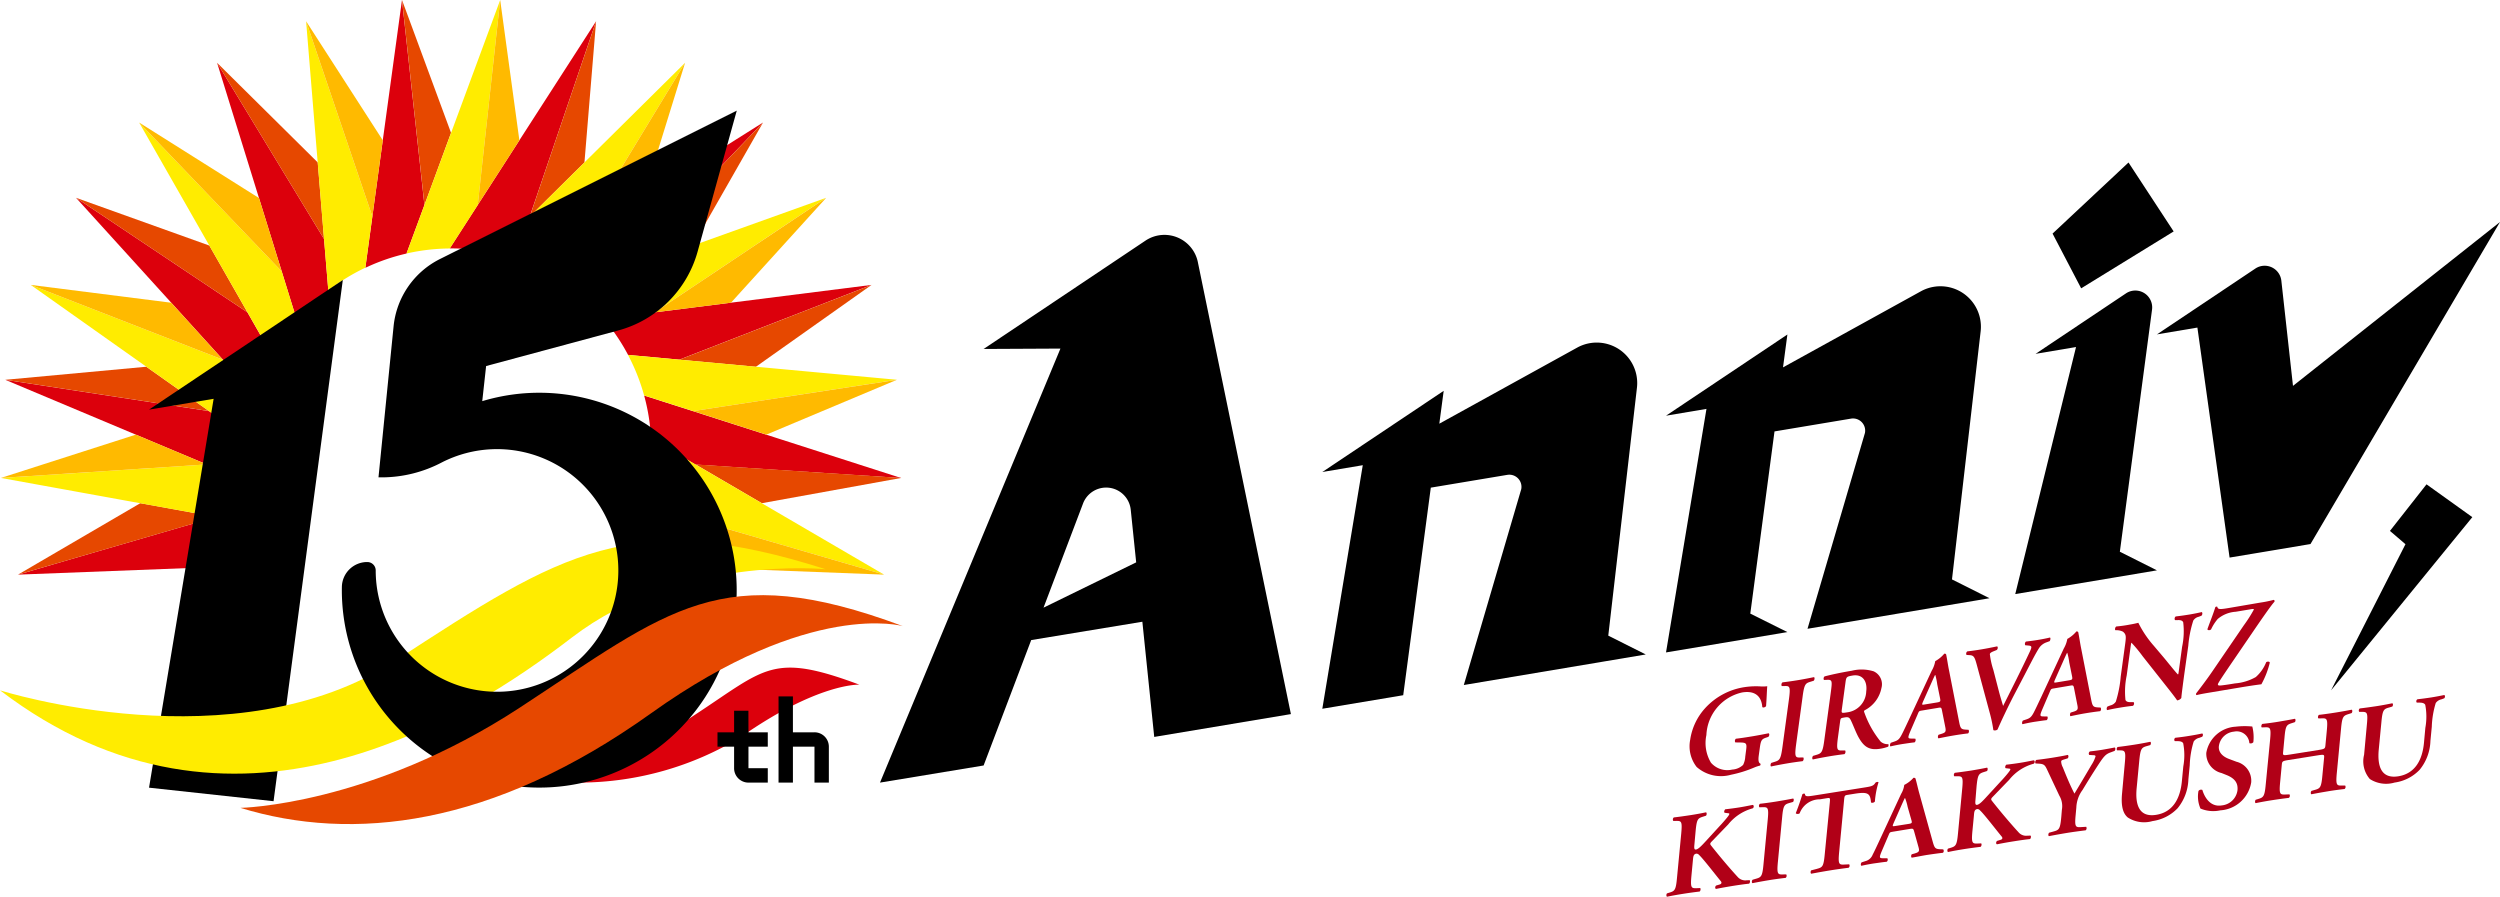 <svg id="グループ_458" data-name="グループ 458" xmlns="http://www.w3.org/2000/svg" xmlns:xlink="http://www.w3.org/1999/xlink" width="183.613" height="65.859" viewBox="0 0 183.613 65.859">
  <defs>
    <clipPath id="clip-path">
      <rect id="長方形_212" data-name="長方形 212" width="183.613" height="65.859" fill="none"/>
    </clipPath>
  </defs>
  <g id="グループ_457" data-name="グループ 457" clip-path="url(#clip-path)">
    <path id="パス_1706" data-name="パス 1706" d="M335.46,139.249c-.045.324-.034.559.119.616a.127.127,0,0,1-.028.14,2.93,2.93,0,0,0-.425.143,8.747,8.747,0,0,1-1.709.532,2.7,2.7,0,0,1-2.522-.573,2.473,2.473,0,0,1-.474-1.995,4.39,4.39,0,0,1,1.09-2.313,4.905,4.905,0,0,1,2.9-1.554,5.653,5.653,0,0,1,1.131-.056,2.8,2.8,0,0,0,.54-.01c-.029.279-.033.74-.087,1.456-.057.1-.247.141-.279.065-.068-.867-.621-1.208-1.477-1.065a3.354,3.354,0,0,0-2.628,3.13,2.815,2.815,0,0,0,.334,2.027,1.587,1.587,0,0,0,1.561.508,1.27,1.27,0,0,0,.8-.341,1.5,1.5,0,0,0,.159-.6l.043-.332c.091-.659.09-.714-.476-.717l-.3-.006a.222.222,0,0,1,.045-.27c.335-.038.749-.1,1.344-.2.39-.068.686-.126,1.055-.2.082.031.068.188-.016.264l-.16.054c-.326.11-.389.191-.466.758Z" transform="translate(-206.285 -83.778)" fill="#b10017"/>
    <path id="パス_1707" data-name="パス 1707" d="M348.068,137.313c-.131.982-.058,1,.341.985l.187,0a.229.229,0,0,1-.054.27c-.378.047-.764.1-1.146.166s-.787.142-1.169.223c-.064-.024-.051-.189.019-.264l.194-.061c.414-.123.494-.164.627-1.146l.469-3.448c.131-.983.058-1-.341-.986l-.186,0a.23.23,0,0,1,.053-.272c.378-.045.764-.1,1.162-.166.381-.063.769-.138,1.152-.217.064.024.052.188-.018.263l-.194.061c-.414.123-.5.162-.628,1.147Z" transform="translate(-216.148 -82.664)" fill="#b10017"/>
    <path id="パス_1708" data-name="パス 1708" d="M355.71,132.657c.119-.891.127-1-.274-.979l-.221.009a.212.212,0,0,1,.045-.261c.552-.146,1.291-.3,2-.417a2.991,2.991,0,0,1,1.6.042,1.04,1.04,0,0,1,.578,1.224,2.346,2.346,0,0,1-1.237,1.64.117.117,0,0,0-.021.156,7.112,7.112,0,0,0,1.2,2.144.78.78,0,0,0,.556.187c.039.029.026.132-.006.184a2.76,2.76,0,0,1-.579.151c-.828.137-1.228-.148-1.639-.921-.18-.35-.354-.819-.512-1.145-.118-.252-.207-.275-.493-.227-.259.044-.267.055-.3.249l-.161,1.187c-.132.982-.059,1,.341.984l.186,0a.23.23,0,0,1-.052.271c-.379.048-.768.1-1.148.166s-.769.137-1.17.224c-.064-.027-.066-.189.018-.266l.2-.059c.412-.123.5-.165.627-1.148Zm.821,1.165c-.039.3-.043.315.373.245a1.594,1.594,0,0,0,1.415-1.533c.1-.732-.256-1.3-1.006-1.171-.45.076-.463.106-.52.531Z" transform="translate(-221.254 -81.747)" fill="#b10017"/>
    <path id="パス_1709" data-name="パス 1709" d="M371.895,131.976c-.225.037-.218.036-.328.3l-.506,1.17c-.245.576-.213.588.1.59l.243.006a.225.225,0,0,1-.054.272c-.273.028-.558.075-.912.126-.285.047-.554.1-.858.171-.054-.036-.044-.173.027-.267l.266-.091c.256-.086.361-.178.532-.505.136-.258.328-.671.576-1.2l1.631-3.5a2.1,2.1,0,0,0,.256-.7,2.311,2.311,0,0,0,.663-.545.123.123,0,0,1,.137.05c.083.394.135.81.219,1.2l.719,3.675c.112.588.148.636.577.654l.127.007a.213.213,0,0,1-.029.267c-.351.042-.669.086-1.119.162-.372.063-.753.142-1.056.2-.064-.035-.05-.2.01-.264l.193-.06c.318-.1.37-.161.291-.531l-.236-1.188c-.043-.239-.077-.234-.32-.191Zm1.092-.591c.242-.04.28-.066.242-.276l-.213-1.051a4.747,4.747,0,0,0-.142-.692l-.018,0c-.044.07-.153.317-.357.775l-.512,1.146c-.122.284-.106.281.1.245Z" transform="translate(-230.734 -79.791)" fill="#b10017"/>
    <path id="パス_1710" data-name="パス 1710" d="M387.963,128.85c-.467.9-1.011,2.054-1.221,2.552a.279.279,0,0,1-.155.07.253.253,0,0,1-.157-.02,9.831,9.831,0,0,0-.233-1.147l-.983-3.648c-.158-.58-.219-.7-.554-.713l-.2-.012a.2.2,0,0,1,.061-.263c.335-.038.706-.091,1.042-.148.389-.065.684-.124,1.145-.22.069.044.059.189-.029.267l-.224.091c-.2.08-.271.139-.282.212a5.88,5.88,0,0,0,.257,1.161l.4,1.545c.1.393.259.9.317,1.1.624-1.247,1.317-2.611,1.943-3.948.19-.394.175-.465-.077-.487l-.241-.023a.227.227,0,0,1,.052-.271c.353-.041.643-.08.921-.127.31-.051.6-.11.843-.169.062.035.033.184-.02.266l-.222.083a1.075,1.075,0,0,0-.587.47c-.3.485-.627,1.147-1.152,2.149Z" transform="translate(-240.028 -77.829)" fill="#b10017"/>
    <path id="パス_1711" data-name="パス 1711" d="M397.7,127.648c-.226.038-.216.035-.329.3l-.5,1.17c-.248.576-.214.589.1.59l.242,0a.226.226,0,0,1-.051.272c-.275.03-.56.075-.914.126-.285.047-.553.1-.858.171-.054-.036-.044-.175.027-.267l.267-.089c.256-.089.36-.179.533-.506.134-.258.326-.671.576-1.2l1.629-3.5a2.146,2.146,0,0,0,.257-.7,2.336,2.336,0,0,0,.664-.547.125.125,0,0,1,.137.05c.082.394.135.81.216,1.2l.719,3.676c.113.587.149.635.578.655l.128.005a.213.213,0,0,1-.031.268c-.35.041-.669.085-1.119.16-.369.062-.754.144-1.057.207-.061-.036-.047-.2.012-.266l.194-.059c.317-.1.368-.163.289-.529l-.234-1.192c-.044-.237-.079-.233-.322-.191Zm1.091-.59c.243-.04.28-.066.241-.275l-.213-1.052a4.546,4.546,0,0,0-.142-.692l-.017,0c-.044.072-.153.316-.357.777l-.511,1.146c-.121.281-.106.279.1.245Z" transform="translate(-246.844 -77.089)" fill="#b10017"/>
    <path id="パス_1712" data-name="パス 1712" d="M417.6,124.356c-.036.278-.192,1.419-.2,1.628a.435.435,0,0,1-.31.179c-.112-.172-.319-.445-.838-1.1l-1.687-2.135a10.407,10.407,0,0,0-.826-1c-.026.005-.04.107-.107.6l-.245,1.806a5.775,5.775,0,0,0-.09,1.8c.056.125.2.165.408.157l.186,0c.07.052.037.229-.052.271-.318.034-.653.082-.98.138-.363.06-.6.107-.9.176-.062-.033-.058-.188.021-.265l.2-.077a.661.661,0,0,0,.408-.279,8.513,8.513,0,0,0,.36-1.844l.3-2.2c.1-.723.125-.874-.133-1.093a1.066,1.066,0,0,0-.433-.11l-.125,0c-.055-.045-.02-.233.07-.274a9.573,9.573,0,0,0,1.014-.145c.182-.028.393-.073.6-.126a7.807,7.807,0,0,0,1.133,1.684l.727.859c.306.365.976,1.213,1.055,1.253.03-.033.034-.078.054-.226l.247-1.808a5.476,5.476,0,0,0,.08-1.8c-.059-.126-.188-.168-.4-.159l-.192,0c-.072-.051-.038-.23.051-.27.336-.039.655-.084.99-.139.372-.063.6-.111.912-.181.063.034.059.19-.019.266l-.2.079a.643.643,0,0,0-.4.275,8.149,8.149,0,0,0-.368,1.848Z" transform="translate(-257.191 -74.722)" fill="#b10017"/>
    <path id="パス_1713" data-name="パス 1713" d="M434.1,117.491a8.257,8.257,0,0,0,.98-.2c.058.009.076.068.059.136-.238.248-1.014,1.376-1.594,2.225l-1.707,2.5c-.168.254-.837,1.219-.853,1.329s.1.109.258.092c.171-.02.367-.041,1-.148a3.66,3.66,0,0,0,1.523-.465,2.84,2.84,0,0,0,.764-1.089c.086-.068.253-.059.266.03a6.382,6.382,0,0,1-.619,1.589c-.475.061-.983.137-1.6.241l-2.245.376c-.473.079-.751.136-.91.178-.041-.01-.058-.071-.032-.129.154-.2.718-.927,1.177-1.6l2.32-3.395a10.262,10.262,0,0,0,.738-1.157c.008-.065-.121-.044-.285-.015l-1.045.174a2.265,2.265,0,0,0-1.323.53,3.32,3.32,0,0,0-.491.77c-.095.079-.247.07-.269-.017.2-.56.419-1.093.583-1.619a.119.119,0,0,1,.148-.027c.031.2.19.2.874.082Z" transform="translate(-268.09 -73.233)" fill="#b10017"/>
    <path id="パス_1714" data-name="パス 1714" d="M327.881,160.292c-.021.236-.028.391.115.369.174-.028.4-.263.734-.627l1.016-1.109c.129-.131.42-.463.542-.62.183-.226.2-.3.091-.308l-.275-.034c-.064-.05-.036-.175.044-.257.38-.044.679-.082,1.014-.135.391-.063.671-.124,1-.186.1.012.1.192.006.249a3.464,3.464,0,0,0-1.805,1.184c-.426.44-.825.855-1.209,1.252-.118.122-.143.179-.053.291.63.8,1.391,1.7,1.977,2.334a.741.741,0,0,0,.639.226l.216-.009c.059.032.032.219-.041.257-.317.033-.68.083-1.162.159-.444.072-.853.145-1.255.225-.1-.018-.079-.193.006-.249l.251-.074c.145-.041.172-.143.086-.247-.338-.4-1.285-1.64-1.59-1.92a.263.263,0,0,0-.205-.1c-.228.038-.228.245-.254.5l-.105,1.11c-.089.929-.008.942.412.926l.226-.01c.056.035.033.212-.041.257-.428.052-.836.108-1.232.171s-.829.14-1.156.21c-.07-.023-.063-.2,0-.248l.129-.04c.432-.128.516-.169.6-1.1l.311-3.252c.087-.93.008-.935-.412-.928l-.172,0a.194.194,0,0,1,.043-.257c.371-.041.779-.1,1.195-.163s.81-.137,1.165-.211c.071.024.063.2-.005.251l-.158.05c-.433.138-.513.16-.6,1.086Z" transform="translate(-203.435 -98.267)" fill="#b10017"/>
    <path id="パス_1715" data-name="パス 1715" d="M344.443,160.784c-.089.924-.01.938.412.922l.2-.005a.2.2,0,0,1-.041.257c-.4.046-.808.1-1.207.166s-.825.142-1.227.222c-.07-.023-.065-.179.006-.251l.2-.059c.432-.12.515-.157.6-1.087l.31-3.254c.088-.929.008-.94-.414-.926l-.2.006a.2.2,0,0,1,.043-.259c.4-.044.8-.1,1.222-.168.4-.065.81-.136,1.212-.217.069.022.061.181-.006.251l-.2.058c-.429.119-.516.158-.6,1.086Z" transform="translate(-213.865 -97.483)" fill="#b10017"/>
    <path id="パス_1716" data-name="パス 1716" d="M353.619,154.433c.035-.37.027-.382-.21-.346l-.509.083a1.578,1.578,0,0,0-1.493,1.029c-.07.062-.254.066-.284-.016.2-.494.387-1.06.481-1.377a.158.158,0,0,1,.1-.053.088.088,0,0,1,.088.022c.026.209.151.2.768.1l3.7-.588c.447-.072.585-.119.714-.34a.4.4,0,0,1,.112-.052c.055-.007.1,0,.113.025a6.528,6.528,0,0,0-.267,1.413.24.24,0,0,1-.285.071c-.053-.662-.208-.8-1.181-.647l-.518.082c-.237.037-.248.056-.281.423l-.359,3.781c-.088.927-.008.94.414.916l.321-.015a.186.186,0,0,1-.043.254c-.524.066-.932.124-1.331.188s-.826.139-1.408.248c-.07-.023-.062-.2,0-.249l.388-.1c.43-.12.513-.142.6-1.072Z" transform="translate(-219.231 -95.464)" fill="#b10017"/>
    <path id="パス_1717" data-name="パス 1717" d="M366.2,156.044c-.237.04-.229.037-.332.285l-.474,1.109c-.231.547-.195.558.137.556l.258,0a.193.193,0,0,1-.042.256c-.288.028-.589.076-.962.126-.3.047-.58.1-.9.171-.059-.035-.057-.164.016-.253l.275-.088a.777.777,0,0,0,.539-.482c.13-.245.31-.634.545-1.139l1.54-3.314a1.713,1.713,0,0,0,.233-.664,2.211,2.211,0,0,0,.674-.52.149.149,0,0,1,.148.045c.109.371.186.763.294,1.134l.959,3.458c.153.551.193.6.648.61l.134.006a.183.183,0,0,1-.015.252c-.371.043-.7.088-1.176.159-.391.064-.794.147-1.111.2-.069-.032-.063-.188,0-.251l.2-.055c.333-.1.384-.158.282-.5l-.313-1.123c-.06-.221-.094-.216-.348-.177Zm1.125-.568c.254-.039.294-.062.24-.26l-.282-.989a4.025,4.025,0,0,0-.189-.652l-.018,0c-.04.066-.146.3-.338.734l-.479,1.084c-.113.269-.1.265.121.231Z" transform="translate(-227.174 -94.959)" fill="#b10017"/>
    <path id="パス_1718" data-name="パス 1718" d="M382.839,151.561c-.022.236-.029.39.117.368.172-.028.4-.262.729-.625L384.7,150.2c.127-.13.42-.463.541-.621.183-.227.2-.3.091-.308l-.273-.034c-.068-.05-.036-.176.041-.257.38-.043.678-.083,1.014-.136.391-.061.673-.126,1-.185.1.012.1.189,0,.251a3.443,3.443,0,0,0-1.8,1.182c-.427.439-.826.855-1.211,1.253-.118.121-.143.178-.054.292.63.8,1.393,1.7,1.975,2.332a.736.736,0,0,0,.641.224l.215-.006c.059.035.033.218-.042.256-.316.034-.678.083-1.161.16-.444.069-.852.142-1.252.223-.1-.018-.082-.193.006-.251l.248-.075c.146-.041.172-.137.084-.245-.338-.4-1.284-1.641-1.589-1.918a.264.264,0,0,0-.2-.1c-.228.036-.229.242-.251.494l-.107,1.111c-.089.929-.009.942.412.927l.226-.01c.057.033.034.21-.043.255-.425.05-.832.106-1.232.169s-.825.14-1.153.211c-.071-.024-.063-.2,0-.251l.131-.039c.431-.128.515-.168.6-1.095l.307-3.251c.088-.929.009-.933-.414-.927l-.171,0a.2.2,0,0,1,.044-.256c.371-.043.777-.1,1.2-.164.4-.067.809-.14,1.164-.214.068.023.059.2-.005.25l-.158.051c-.435.139-.516.161-.606,1.087Z" transform="translate(-237.75 -92.817)" fill="#b10017"/>
    <path id="パス_1719" data-name="パス 1719" d="M399.893,150.727a1.5,1.5,0,0,0-.186-1.038l-.894-1.9c-.163-.346-.228-.43-.627-.453l-.23-.014a.212.212,0,0,1,.06-.259q.584-.068,1.142-.156c.4-.064.953-.16,1.162-.212.07.024.075.177,0,.252l-.279.087c-.146.047-.195.073-.2.142a.983.983,0,0,0,.121.43c.282.7.551,1.351.854,1.932.435-.724.83-1.389,1.247-2.1a2.463,2.463,0,0,0,.3-.623c.01-.088-.069-.1-.194-.1l-.267-.018a.181.181,0,0,1,.051-.258c.4-.047.678-.082.95-.129s.574-.1.866-.16c.076.03.065.169-.006.251l-.266.1c-.415.141-.541.317-1.087,1.161-.357.551-.677,1.073-1,1.608a2.307,2.307,0,0,0-.455,1.288l-.048.524c-.09.929-.009.941.429.913l.343-.02a.2.2,0,0,1-.041.258c-.562.071-.971.126-1.37.191-.418.069-.828.142-1.322.236-.068-.024-.059-.181.009-.252l.295-.081c.432-.12.515-.151.6-1.077Z" transform="translate(-248.458 -91.25)" fill="#b10017"/>
    <path id="パス_1720" data-name="パス 1720" d="M414.466,145.592c.088-.928.008-.931-.414-.935H413.9a.186.186,0,0,1,.043-.248c.361-.041.768-.1,1.169-.161s.817-.138,1.22-.22c.069.024.063.171,0,.242l-.2.059c-.433.119-.517.167-.606,1.1l-.191,2c-.115,1.209.169,2.165,1.433,1.963,1.19-.189,1.761-1.133,1.888-2.463l.105-1.093a4.589,4.589,0,0,0-.008-1.7c-.07-.118-.209-.154-.432-.156l-.182,0a.159.159,0,0,1,.044-.249c.309-.033.651-.076,1-.135.384-.06.628-.107.968-.18.066.033.073.171-.008.244l-.2.075a.677.677,0,0,0-.418.272,6.531,6.531,0,0,0-.291,1.746l-.1,1.043a3.52,3.52,0,0,1-.791,2.113,3.152,3.152,0,0,1-1.842.942,2.206,2.206,0,0,1-1.817-.264c-.374-.31-.506-.892-.42-1.776Z" transform="translate(-258.408 -89.547)" fill="#b10017"/>
    <path id="パス_1721" data-name="パス 1721" d="M429.968,148.03a2.208,2.208,0,0,1-.146-1.287.235.235,0,0,1,.286-.078c.122.421.52,1.279,1.411,1.138a1.289,1.289,0,0,0,1.168-1.108c.05-.5-.157-.864-.8-1.123l-.37-.148a1.459,1.459,0,0,1-1.12-1.485,2.321,2.321,0,0,1,2.15-1.919,5.744,5.744,0,0,1,1.228-.013,3.2,3.2,0,0,1,.077,1.152.255.255,0,0,1-.292.071.929.929,0,0,0-1.127-.847,1.23,1.23,0,0,0-1.114,1.081c-.033.367.19.719.761.931l.534.2a1.435,1.435,0,0,1,1.08,1.527,2.456,2.456,0,0,1-2.266,2.042,2.421,2.421,0,0,1-1.457-.132" transform="translate(-268.355 -88.648)" fill="#b10017"/>
    <path id="パス_1722" data-name="パス 1722" d="M443.409,142.468c-.463.073-.491.1-.516.331l-.122,1.286c-.089.929-.009.933.413.919l.27-.01a.2.2,0,0,1-.044.258c-.471.057-.878.115-1.276.177s-.81.137-1.157.209c-.068-.023-.065-.177,0-.25l.131-.038c.433-.129.52-.168.605-1.1L442.03,141c.089-.93.009-.943-.414-.929l-.195.006c-.061-.03-.034-.207.041-.257.4-.044.823-.1,1.224-.168s.81-.137,1.163-.209c.069.022.061.2-.005.249l-.156.052c-.436.138-.519.159-.6,1.088l-.1,1.057c-.027.246,0,.257.466.186l2.124-.338c.464-.075.492-.1.517-.34l.1-1.06c.089-.927.008-.942-.413-.924l-.2,0c-.06-.033-.035-.21.039-.257.419-.049.826-.107,1.228-.171s.807-.136,1.172-.208c.07.021.061.195-.006.249l-.165.054c-.435.136-.52.158-.607,1.084l-.31,3.256c-.088.928-.007.941.412.925l.2,0a.193.193,0,0,1-.043.255c-.4.047-.805.1-1.206.167s-.826.141-1.228.22c-.067-.024-.063-.179.006-.25l.2-.058c.432-.12.515-.157.6-1.089l.124-1.284c.022-.237,0-.249-.467-.177Z" transform="translate(-275.304 -86.652)" fill="#b10017"/>
    <path id="パス_1723" data-name="パス 1723" d="M461.8,138.07c.088-.926.01-.931-.412-.936h-.153a.187.187,0,0,1,.044-.249c.361-.041.767-.1,1.167-.159s.819-.138,1.219-.221c.069.025.065.172,0,.242l-.2.06c-.432.117-.515.167-.6,1.1l-.193,2c-.113,1.207.171,2.162,1.435,1.961,1.189-.19,1.762-1.134,1.887-2.464l.1-1.093a4.573,4.573,0,0,0-.008-1.695c-.071-.119-.21-.159-.431-.158l-.181,0c-.076-.045-.051-.206.044-.247.308-.034.648-.08,1-.133.382-.062.626-.11.964-.179.068.031.074.166,0,.24l-.205.077a.673.673,0,0,0-.42.272,6.705,6.705,0,0,0-.29,1.745l-.1,1.042a3.519,3.519,0,0,1-.791,2.114,3.142,3.142,0,0,1-1.844.94,2.2,2.2,0,0,1-1.814-.26,1.978,1.978,0,0,1-.423-1.778Z" transform="translate(-287.964 -84.853)" fill="#b10017"/>
    <path id="パス_1724" data-name="パス 1724" d="M460.108,98.121l1.14.976-5.465,10.733,10.375-12.72-3.364-2.41Z" transform="translate(-284.578 -59.128)"/>
    <path id="パス_1725" data-name="パス 1725" d="M404.082,58.216a1.238,1.238,0,0,0-1.913-1.2l-6.64,4.441,2.971-.5L394.037,79.1l7.435-1.242,2.971-.5-2.724-1.367Z" transform="translate(-246.026 -35.469)"/>
    <path id="パス_1726" data-name="パス 1726" d="M348.858,59.28a2.973,2.973,0,0,0-4.384-2.955l-10.13,5.59.321-2.413-8.914,5.962,2.971-.5-2.971,17.887,5.943-.994,2.971-.5L331.941,80l1.778-13.381,5.621-.94a.893.893,0,0,1,1.021,1.053l-4.218,14.382,10.394-1.744,2.971-.5-2.754-1.382Z" transform="translate(-203.39 -34.933)"/>
    <path id="パス_1727" data-name="パス 1727" d="M281.656,70.3a2.973,2.973,0,0,0-4.384-2.956l-10.13,5.59h0l.321-2.413-8.914,5.962,2.971-.5-2.971,17.888,5.942-.994,2.026-15.245,5.621-.94a.893.893,0,0,1,1.021,1.053l-4.218,14.382,10.393-1.744,2.971-.5-2.754-1.382Z" transform="translate(-161.431 -41.816)"/>
    <path id="パス_1728" data-name="パス 1728" d="M431.731,55.437l-.855-7.723a1.233,1.233,0,0,0-1.91-.893l-7.227,4.834,2.971-.5,2.364,16.893,5.942-.994L446.935,43.4Z" transform="translate(-263.322 -27.096)"/>
    <path id="パス_1729" data-name="パス 1729" d="M191.561,46.342,179.671,54.3l5.642-.029L172.06,86.149l7.611-1.258,3.495-9.211,8.164-1.346.872,8.46,10.038-1.677-6.824-33.145a2.506,2.506,0,0,0-3.855-1.63M184.071,73.3l2.905-7.658a1.816,1.816,0,0,1,3.5.461l.4,3.87Z" transform="translate(-107.429 -28.67)"/>
    <path id="パス_1730" data-name="パス 1730" d="M410.216,36.837,406.9,31.774l-5.577,5.22,2.1,4.021Z" transform="translate(-250.572 -19.839)"/>
    <path id="パス_1731" data-name="パス 1731" d="M18.063,101.073l-14.54,4.238,19.837-.767a14.679,14.679,0,0,1-1.563-2.794Z" transform="translate(-2.2 -63.107)" fill="#dc000c"/>
    <path id="パス_1732" data-name="パス 1732" d="M15.824,80.473l3.506,1.473a14.7,14.7,0,0,1-.208-1.69c-.021-.317-.035-.635-.035-.957,0-.181.007-.361.014-.54l-.156-.11L16,76.561l-14.968-2.3,9.591,4.029Z" transform="translate(-0.641 -46.364)" fill="#dc000c"/>
    <path id="パス_1733" data-name="パス 1733" d="M28.077,53.24l.123.136c.017-.065.037-.128.054-.193a14.641,14.641,0,0,1,1.086-2.791l-.093-.163-1.792-3.141L14.864,38.674l6.989,7.7,3.795,4.183Z" transform="translate(-9.281 -24.147)" fill="#dc000c"/>
    <path id="パス_1734" data-name="パス 1734" d="M50.3,25.22h0L42.444,12.273l3.079,9.936L47.194,27.6l1.07,3.454.055.178c.043-.052.089-.1.133-.154a14.828,14.828,0,0,1,2.161-2.07l-.015-.187Z" transform="translate(-26.501 -7.663)" fill="#dc000c"/>
    <path id="パス_1735" data-name="パス 1735" d="M72.718,10.307l-.765,5.6-.49,3.582-.024.179c.059-.028.12-.054.179-.081a14.587,14.587,0,0,1,2.842-.965l.063-.171,1.253-3.392L74.128,0Z" transform="translate(-44.605)" fill="#dc000c"/>
    <path id="パス_1736" data-name="パス 1736" d="M93.052,12.9l-3.058,4.748-1.958,3.04-.1.152.107,0,.088,0a14.893,14.893,0,0,1,1.5.085,14.676,14.676,0,0,1,1.488.239l.124-.123,2.57-2.544L98.685,4.156Z" transform="translate(-54.906 -2.595)" fill="#dc000c"/>
    <path id="パス_1737" data-name="パス 1737" d="M110.815,34.9l10.472-10.94-8.8,5.545-4.778,3.011-3.059,1.927-.147.093c.057.026.114.05.17.077a14.569,14.569,0,0,1,1.33.715,14.753,14.753,0,0,1,1.247.85l.162-.058Z" transform="translate(-65.248 -14.962)" fill="#dc000c"/>
    <path id="パス_1738" data-name="パス 1738" d="M137.686,55.708l-10.32,1.306-5.6.709-3.587.454-.171.022c.04.047.082.092.121.14a14.578,14.578,0,0,1,1.679,2.51l.166.015,3.6.333Z" transform="translate(-73.679 -34.783)" fill="#dc000c"/>
    <path id="パス_1739" data-name="パス 1739" d="M134.916,80.2l-5.377-1.725-3.443-1.1-.157-.05c.015.057.033.113.048.17a14.571,14.571,0,0,1,.459,2.991l.142.083,3.122,1.824,15.112.991Z" transform="translate(-78.632 -48.274)" fill="#dc000c"/>
    <path id="パス_1740" data-name="パス 1740" d="M12.506,98.388l-8.983,5.246L18.063,99.4Z" transform="translate(-2.2 -61.431)" fill="#e64800"/>
    <path id="パス_1741" data-name="パス 1741" d="M11.385,71.706l-10.359.959,14.968,2.3Z" transform="translate(-0.641 -44.771)" fill="#e64800"/>
    <path id="パス_1742" data-name="パス 1742" d="M24.657,42.183l-9.793-3.509,12.592,8.414Z" transform="translate(-9.281 -24.147)" fill="#e64800"/>
    <path id="パス_1743" data-name="パス 1743" d="M49.836,19.591l-7.392-7.319L50.3,25.22Z" transform="translate(-26.501 -7.662)" fill="#e64800"/>
    <path id="パス_1744" data-name="パス 1744" d="M82.2,9.757,78.6,0l1.649,15.055Z" transform="translate(-49.074 0)" fill="#e64800"/>
    <path id="パス_1745" data-name="パス 1745" d="M103.59,18.5l4.013-3.973.855-10.367Z" transform="translate(-64.678 -2.596)" fill="#e64800"/>
    <path id="パス_1746" data-name="パス 1746" d="M103.59,42.335" transform="translate(-64.679 -26.433)" fill="#e64800"/>
    <path id="パス_1747" data-name="パス 1747" d="M121.309,34.9l5.316-1.9,5.156-9.035Z" transform="translate(-75.742 -14.962)" fill="#e64800"/>
    <path id="パス_1748" data-name="パス 1748" d="M121.309,53.087Z" transform="translate(-75.742 -33.146)" fill="#e64800"/>
    <path id="パス_1749" data-name="パス 1749" d="M132.824,61.2l5.624.52,8.491-6.009Z" transform="translate(-82.932 -34.782)" fill="#e64800"/>
    <path id="パス_1750" data-name="パス 1750" d="M132.824,70.321Z" transform="translate(-82.932 -43.906)" fill="#e64800"/>
    <path id="パス_1751" data-name="パス 1751" d="M135.977,90.806l4.877,2.848L151.089,91.8Z" transform="translate(-84.9 -56.697)" fill="#e64800"/>
    <path id="パス_1752" data-name="パス 1752" d="M135.977,90.806" transform="translate(-84.9 -56.697)" fill="#e64800"/>
    <path id="パス_1753" data-name="パス 1753" d="M18.808,92.279,15.3,90.806.189,91.8l10.235,1.858,5.557,1.008,3.734.678a14.908,14.908,0,0,1-.908-3.061" transform="translate(-0.118 -56.697)" fill="#ffec00"/>
    <path id="パス_1754" data-name="パス 1754" d="M6,55.708l8.491,6.009L19.1,64.98l2.951,2.089.156.11c0-.068,0-.136.005-.2a14.768,14.768,0,0,1,.15-1.493,14.62,14.62,0,0,1,.3-1.471l-.123-.136L20.112,61.2Z" transform="translate(-3.744 -34.783)" fill="#ffec00"/>
    <path id="パス_1755" data-name="パス 1755" d="M37.682,34.9,27.209,23.963,32.365,33l2.8,4.9,1.792,3.141.093.163c.031-.06.06-.121.092-.18a14.6,14.6,0,0,1,.768-1.288,14.789,14.789,0,0,1,.9-1.2l-.055-.177Z" transform="translate(-16.989 -14.962)" fill="#ffec00"/>
    <path id="パス_1756" data-name="パス 1756" d="M60.7,14.524l.464,5.628.3,3.6.015.188c.053-.041.106-.084.159-.125a14.8,14.8,0,0,1,1.239-.846,14.642,14.642,0,0,1,1.324-.714l.024-.179.49-3.582L59.848,4.156Z" transform="translate(-37.367 -2.595)" fill="#ffec00"/>
    <path id="パス_1757" data-name="パス 1757" d="M82.756,9.758l-1.958,5.3-1.253,3.392-.063.171.191-.044a14.646,14.646,0,0,1,1.485-.24,14.891,14.891,0,0,1,1.5-.087l.1-.152,1.958-3.04L86.363,0Z" transform="translate(-49.626)" fill="#ffec00"/>
    <path id="パス_1758" data-name="パス 1758" d="M110.518,12.273l-7.392,7.319-4.013,3.973-2.57,2.544-.124.123c.062.013.124.029.186.043a14.6,14.6,0,0,1,2.851.965l.147-.093,3.059-1.928Z" transform="translate(-60.201 -7.663)" fill="#ffec00"/>
    <path id="パス_1759" data-name="パス 1759" d="M117.9,47.088l12.592-8.414L120.7,42.183l-5.316,1.905-3.4,1.22-.162.058c.05.038.1.078.148.116a14.807,14.807,0,0,1,2.177,2.082l.171-.021Z" transform="translate(-69.815 -24.147)" fill="#ffec00"/>
    <path id="パス_1760" data-name="パス 1760" d="M124.134,72.42l3.443,1.1,14.968-2.3-10.359-.958-5.623-.52-3.6-.333-.166-.015c.028.053.055.107.082.161a14.626,14.626,0,0,1,1.1,2.815Z" transform="translate(-76.672 -43.328)" fill="#ffec00"/>
    <path id="パス_1761" data-name="パス 1761" d="M129.606,87.637l-3.122-1.824-.142-.083c0,.06,0,.12,0,.18.007.184.014.368.014.553,0,.322-.014.641-.035.959a14.711,14.711,0,0,1-.553,3.152l3.153.919,14.539,4.238-8.983-5.246Z" transform="translate(-78.529 -53.528)" fill="#ffec00"/>
    <path id="パス_1762" data-name="パス 1762" d="M.189,88.161,15.3,87.17l-5.207-2.187Z" transform="translate(-0.118 -53.061)" fill="#ffba00"/>
    <path id="パス_1763" data-name="パス 1763" d="M6,55.708,20.112,61.2l-3.795-4.183Z" transform="translate(-3.744 -34.783)" fill="#ffba00"/>
    <path id="パス_1764" data-name="パス 1764" d="M27.208,23.963,37.681,34.9,36.01,29.508Z" transform="translate(-16.988 -14.962)" fill="#ffba00"/>
    <path id="パス_1765" data-name="パス 1765" d="M64.716,18.5h0l.765-5.6L59.848,4.157Z" transform="translate(-37.367 -2.596)" fill="#ffba00"/>
    <path id="パス_1766" data-name="パス 1766" d="M93.411,15.054l3.058-4.748L95.06,0Z" transform="translate(-58.323 0)" fill="#ffba00"/>
    <path id="パス_1767" data-name="パス 1767" d="M120.895,12.273,113.038,25.22l4.778-3.01Z" transform="translate(-70.578 -7.663)" fill="#ffba00"/>
    <path id="パス_1768" data-name="パス 1768" d="M133.613,46.379l6.99-7.7L128.01,47.088Z" transform="translate(-79.926 -24.147)" fill="#ffba00"/>
    <path id="パス_1769" data-name="パス 1769" d="M140.9,78.286l9.591-4.029-14.968,2.3Z" transform="translate(-84.616 -46.364)" fill="#ffba00"/>
    <path id="パス_1770" data-name="パス 1770" d="M122.239,98.627a14.336,14.336,0,0,1-2.126,4.391l19.819.766-14.539-4.238Z" transform="translate(-74.995 -61.58)" fill="#ffba00"/>
    <path id="パス_1771" data-name="パス 1771" d="M113.716,138.983a93.206,93.206,0,0,0,8.277-4.95c5.258-3.44,5.711-4.636,12.123-2.244,0,0-3.025-.151-8.772,3.892a22.884,22.884,0,0,1-11.627,3.3" transform="translate(-71.001 -81.504)" fill="#dc000c"/>
    <path id="パス_1772" data-name="パス 1772" d="M38.287,93.027l5.087-38.281-14.232,9.52,4.744-.793L29.142,92.033Z" transform="translate(-18.196 -34.182)"/>
    <path id="パス_1773" data-name="パス 1773" d="M0,116.751s17.256,5.5,29.048-2.184C41.275,106.6,46.36,103.3,60.636,107.858c0,0-10.708-1.077-18.633,5.014s-24.982,16.863-42,3.879" transform="translate(0 -66.051)" fill="#ffec00"/>
    <path id="パス_1774" data-name="パス 1774" d="M77.153,42.969l.284-2.579,9.7-2.612a8.288,8.288,0,0,0,5.831-5.785l2.878-10.362-21.8,10.9a6.216,6.216,0,0,0-3.405,4.941l-.488,4.879-.607,6.073-.014.142h.3a9.514,9.514,0,0,0,4.343-1.093,8.91,8.91,0,1,1-4.847,7.93V55.4a.617.617,0,0,0-.615-.615A1.861,1.861,0,0,0,66.843,56.6,14.5,14.5,0,1,0,77.153,42.969" transform="translate(-41.734 -13.506)"/>
    <path id="パス_1775" data-name="パス 1775" d="M47,132s9.516-.162,20.513-7.357,14.74-10.99,28.148-5.989c0,0-6.779-1.979-18.49,6.394S55.216,134.517,47,132" transform="translate(-29.345 -72.666)" fill="#e64800"/>
    <path id="パス_1776" data-name="パス 1776" d="M142.551,138.971H141.5v1.583h-1.22v1.056h1.22v1.583a1.055,1.055,0,0,0,1.055,1.056h1.419v-1.056h-1.419V141.61h1.419v-1.056h-1.419Z" transform="translate(-87.584 -86.77)"/>
    <path id="パス_1777" data-name="パス 1777" d="M154.864,138.8h-1.583v-2.639h-1.056v6.333h1.056v-2.639h1.583v2.639h1.056v-2.639a1.055,1.055,0,0,0-1.056-1.056" transform="translate(-95.045 -85.015)"/>
  </g>
</svg>
